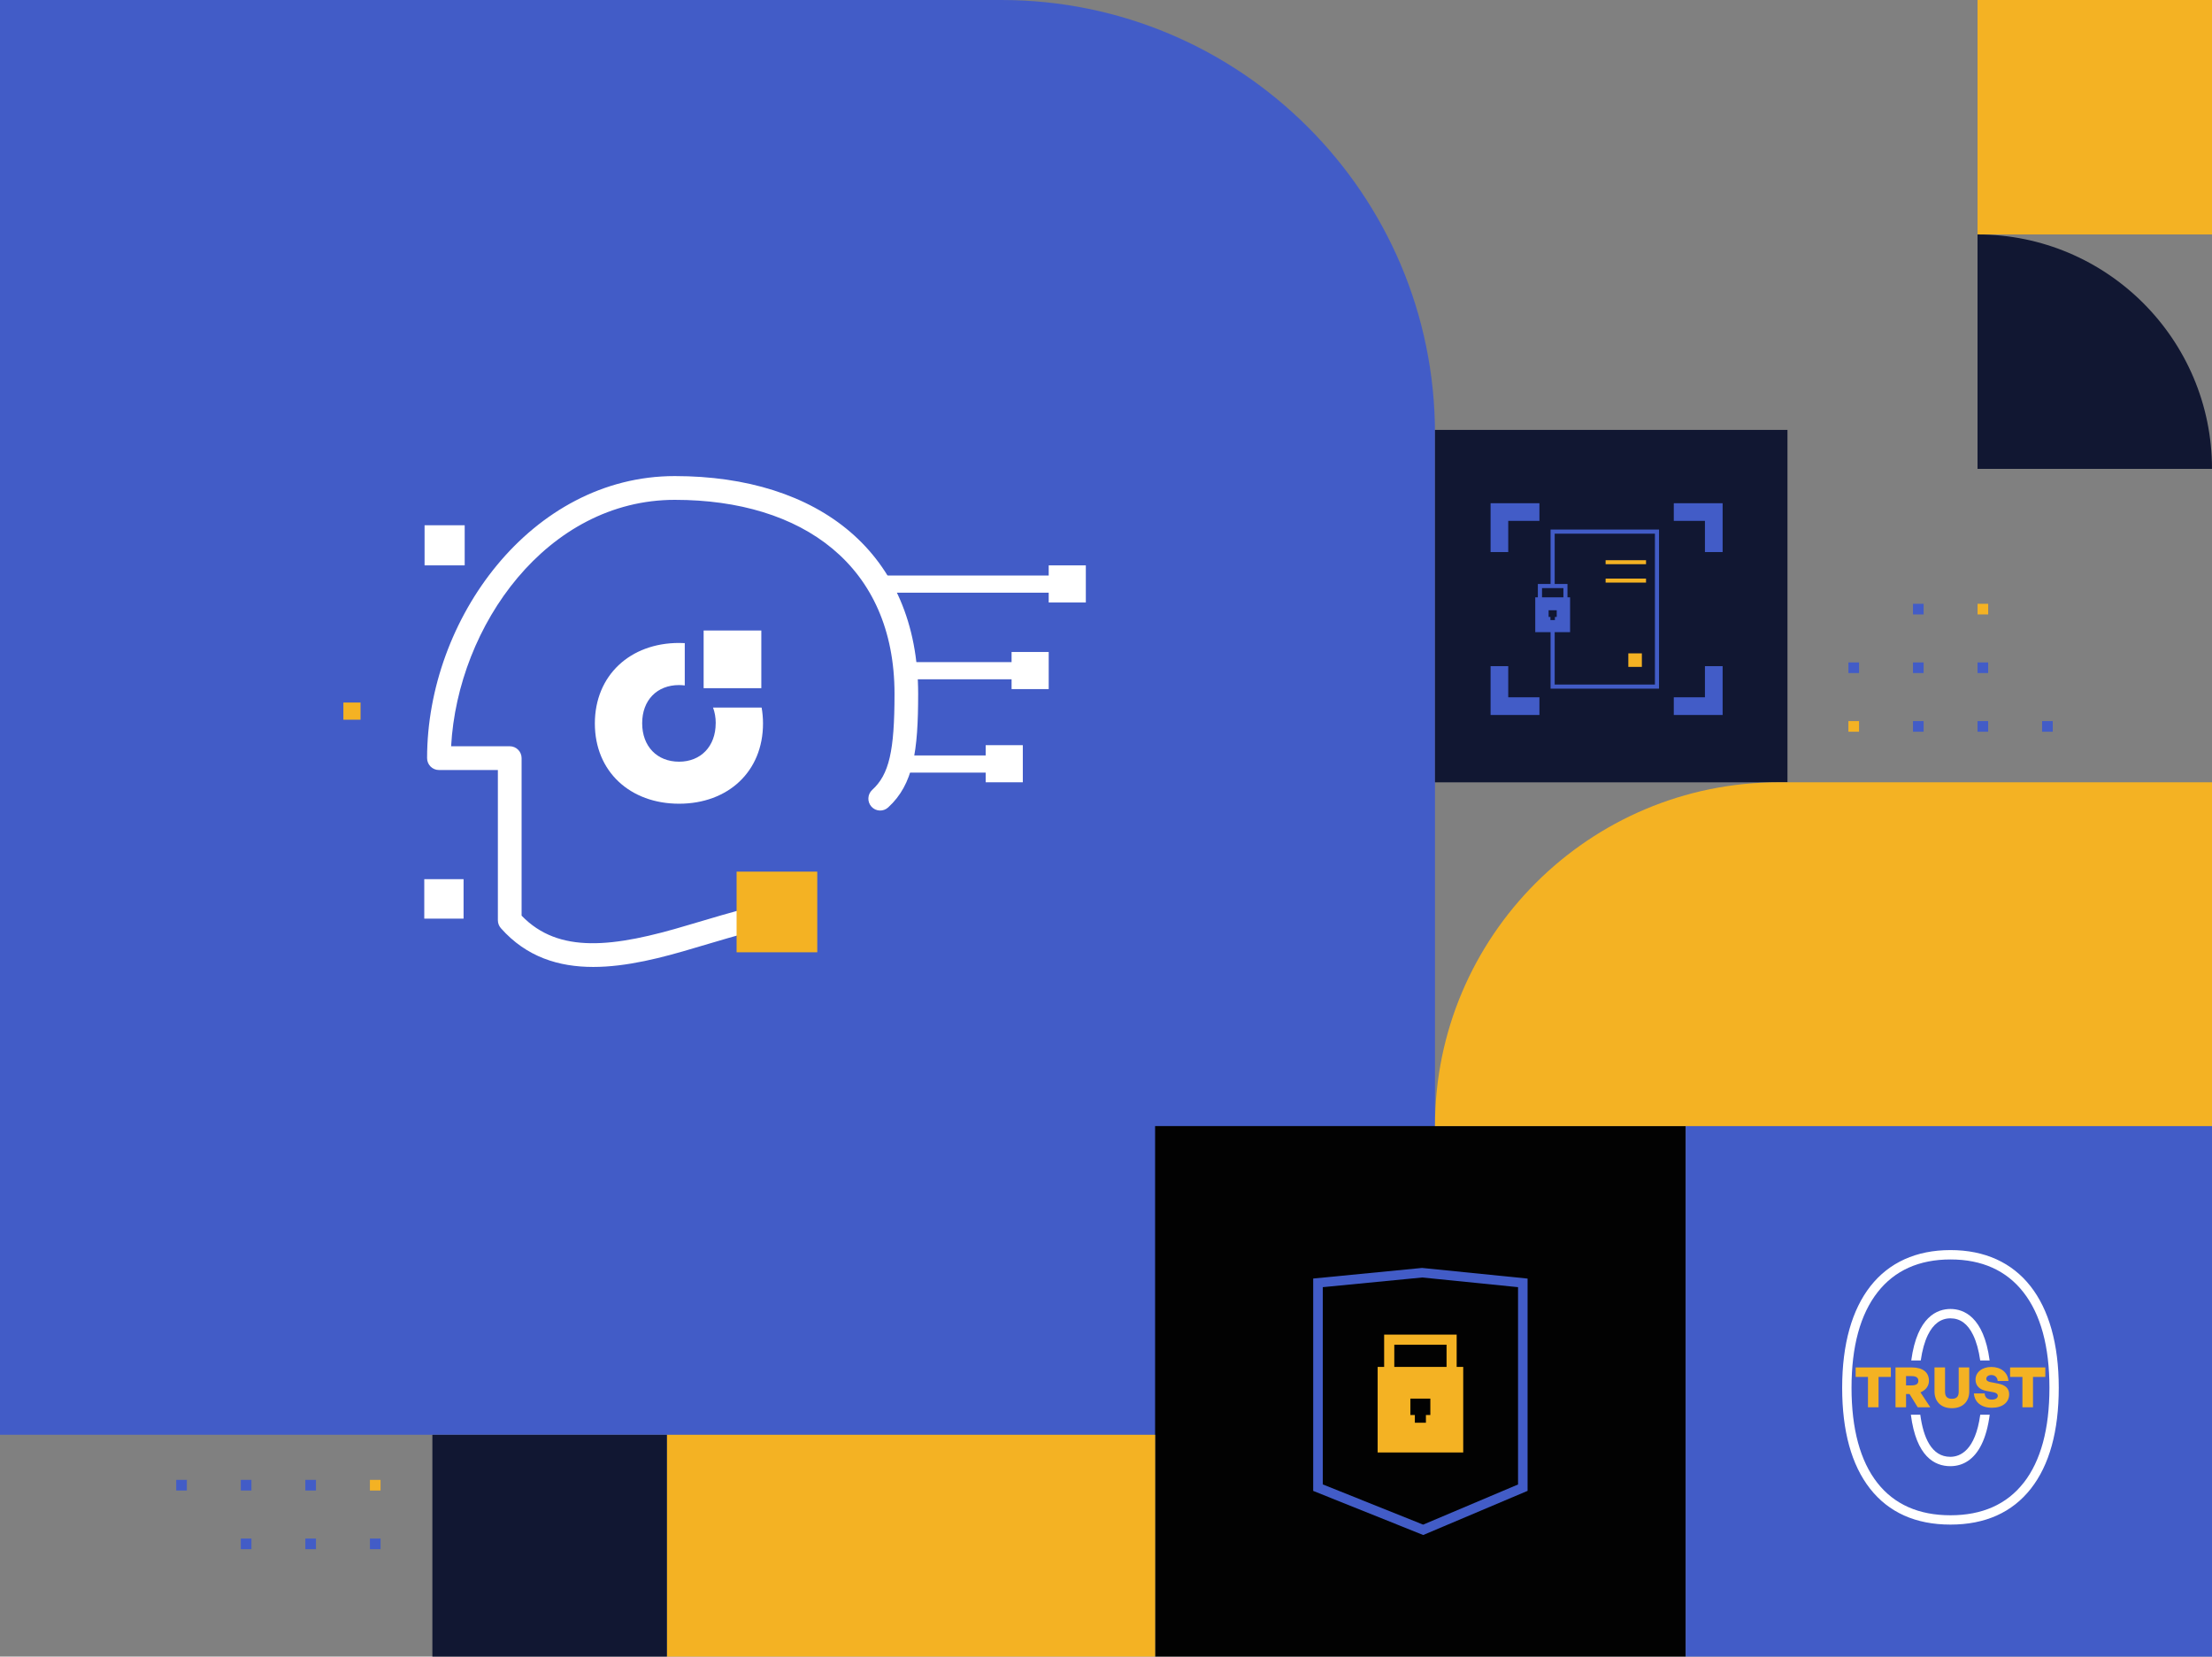 <?xml version="1.0" encoding="UTF-8"?><svg id="d" xmlns="http://www.w3.org/2000/svg" xmlns:xlink="http://www.w3.org/1999/xlink" viewBox="0 0 510 382"><rect x="0" y="0" width="510" height="382" fill="#808080" stroke="none"/><defs><clipPath id="e"><rect x="0" width="510" height="382" style="fill:none;"/></clipPath></defs><g style="clip-path:url(#e);"><path d="M0,0h230.85c55.19,0,100,44.81,100,100v230.85H0V0H0Z" style="fill:#425cc7;"/><rect x="266.32" y="259.66" width="122.34" height="122.34" style="fill:#020202;"/><rect x="330.85" y="99.13" width="81.27" height="81.27" style="fill:#111732;"/><rect x="388.66" y="259.66" width="121.34" height="122.34" style="fill:#425cc7;"/><rect x="153.76" y="330.86" width="112.56" height="51.14" transform="translate(420.08 712.86) rotate(180)" style="fill:#f4b223;"/><path d="M410.12,180.39h99.88v79.27h-179.15c0-43.75,35.52-79.27,79.27-79.27Z" style="fill:#f4b223;"/><rect x="99.69" y="330.86" width="54.07" height="51.14" style="fill:#111732;"/><path d="M136.79,222.97c-7.95,0-15.41-2.27-21.31-8.94-.44-.5-.69-1.15-.69-1.83.01-3.79,0-26.67,0-34.64h-13.59c-1.51,0-2.73-1.23-2.73-2.74,0-32.04,24.02-65.04,57.11-65.04s56.11,17.63,56.11,50.22c0,13.18-1.07,20.85-6.92,26.19-1.11,1.02-2.84.94-3.85-.18-1.01-1.12-.93-2.85.18-3.87,3.89-3.55,5.14-8.93,5.14-22.14,0-29.57-21.21-44.74-50.65-44.74s-50.05,28.97-51.58,56.82h13.52c1.51,0,2.73,1.23,2.73,2.74,0,.31.01,29.12,0,36.32,8.54,8.85,21.11,7.39,38.48,2.15,4.97-1.5,10-2.94,15.81-4.55,1.45-.4,2.95.46,3.35,1.92.4,1.46-.45,2.97-1.91,3.37-5.77,1.59-10.76,3.03-15.69,4.51-7.67,2.31-15.83,4.43-23.52,4.43Z" style="fill:#fff;"/><rect x="169.83" y="200.99" width="18.6" height="18.6" style="fill:#f4b223;"/><rect x="97.89" y="121.12" width="9.25" height="9.25" style="fill:#fff;"/><rect x="79.17" y="162" width="3.96" height="3.96" style="fill:#f4b223;"/><rect x="97.82" y="202.73" width="9.06" height="9.1" style="fill:#fff;"/><rect x="206.84" y="174.2" width="24.7" height="3.96" style="fill:#fff;"/><rect x="206.84" y="152.68" width="30.67" height="3.96" style="fill:#fff;"/><rect x="227.26" y="171.83" width="8.56" height="8.56" style="fill:#fff;"/><rect x="233.23" y="150.34" width="8.56" height="8.56" style="fill:#fff;"/><rect x="203.44" y="132.71" width="42.62" height="3.96" style="fill:#fff;"/><rect x="241.79" y="130.37" width="8.56" height="8.56" style="fill:#fff;"/><path d="M165.01,166.77c0,5.35-3.45,8.87-8.44,8.87-5.07,0-8.51-3.52-8.51-8.87s3.45-8.8,8.51-8.8c.45,0,.88.04,1.31.09v-9.76c-.43-.02-.87-.04-1.31-.04-11.26,0-19.42,7.46-19.42,18.57s8.16,18.5,19.42,18.5,19.35-7.39,19.35-18.5c0-1.28-.11-2.5-.32-3.67h-11.2c.4,1.07.62,2.28.62,3.6Z" style="fill:#fff;"/><rect x="162.23" y="145.39" width="13.3" height="13.3" style="fill:#fff;"/><path d="M327.92,292.37l-25.15,2.45v48.97l25.37,10.17,24.06-10.18v-48.95l-24.28-2.45ZM350,342.31l-21.88,9.26-23.14-9.28v-45.48l22.94-2.23,22.08,2.23v45.5Z" style="fill:#425cc7;"/><path d="M335.85,315.2v-7.45h-16.72v7.45h-1.5v19.73h19.73v-19.73h-1.5ZM329.79,326.29h-1.03v1.78h-2.55v-1.78h-1.03v-3.78h4.6v3.78ZM333.52,315.2h-12.05v-5.12h12.05v5.12Z" style="fill:#f4b223;"/><path d="M449.7,288.26h0c-15.87,0-24.97,11.57-24.97,31.74,0,10,2.16,17.82,6.41,23.25,4.32,5.52,10.56,8.31,18.56,8.31s14.24-2.79,18.56-8.31c4.25-5.43,6.41-13.25,6.41-23.25,0-20.17-9.1-31.74-24.97-31.74h0ZM466.56,341.93h0c-3.89,4.97-9.56,7.48-16.86,7.48s-12.97-2.51-16.86-7.48c-3.95-5.04-5.95-12.42-5.95-21.93s2.02-16.94,6.02-22.04c3.91-5,9.57-7.54,16.8-7.54s12.88,2.54,16.79,7.54c4,5.1,6.02,12.52,6.02,22.04s-2,16.88-5.95,21.93h0Z" style="fill:#fff; fill-rule:evenodd;"/><path d="M442.85,313.71h0c.34-2.36.89-4.34,1.64-5.87,1.24-2.55,2.99-3.84,5.21-3.84s3.96,1.24,5.21,3.81c.76,1.56,1.31,3.53,1.65,5.9h2.17c-1.36-10.17-6.05-11.87-9.03-11.87s-7.67,1.7-9.04,11.87h2.18" style="fill:#fff; fill-rule:evenodd;"/><path d="M456.57,326.22h0c-1.15,8.3-4.66,9.71-6.91,9.71-4.35,0-6.22-4.49-6.92-9.71h-2.17c1.23,9.64,5.46,11.87,9.1,11.87,3.08,0,5.56-1.71,7.17-4.96.91-1.83,1.54-4.14,1.91-6.91h-2.17" style="fill:#fff; fill-rule:evenodd;"/><polyline points="430.68 324.51 430.68 317.51 427.84 317.51 427.84 315.32 435.96 315.32 435.96 317.51 433.12 317.51 433.12 324.51 430.68 324.51" style="fill:#f4b223; fill-rule:evenodd;"/><path d="M437.03,324.51h0v-9.19h3.78c2.5,0,3.93,1.12,3.93,3.08,0,1.18-.71,2.14-1.96,2.67l2.27,3.44h-2.9l-1.89-3.06h-.8v3.06h-2.43ZM439.46,319.46h1.25c1.08,0,1.58-.33,1.58-1.06s-.5-1.08-1.58-1.08h-1.25v2.14h0Z" style="fill:#f4b223; fill-rule:evenodd;"/><path d="M454.03,320.86h0c0,2.23-1.4,3.86-4,3.86s-4.01-1.63-4.01-3.86v-5.54h2.43v5.58c0,.96.34,1.65,1.58,1.65s1.57-.69,1.57-1.65v-5.58h2.43v5.54" style="fill:#f4b223; fill-rule:evenodd;"/><path d="M459.26,324.62h0c-2.43,0-3.99-1.26-4.16-3.3h2.49c.02.87.61,1.42,1.62,1.42.84,0,1.4-.32,1.4-.9,0-.4-.4-.69-.95-.79l-1.7-.32c-1.49-.28-2.48-1.13-2.48-2.61,0-1.71,1.54-2.91,3.63-2.91,2.22,0,3.82,1.25,3.96,3.23h-2.48c-.06-.83-.63-1.37-1.46-1.37-.72,0-1.17.38-1.17.88,0,.41.42.65.91.74l1.81.35c1.66.32,2.55,1.12,2.55,2.45,0,1.89-1.53,3.13-3.96,3.13" style="fill:#f4b223; fill-rule:evenodd;"/><polyline points="466.29 324.51 466.29 317.51 463.45 317.51 463.45 315.32 471.57 315.32 471.57 317.51 468.73 317.51 468.73 324.51 466.29 324.51" style="fill:#f4b223; fill-rule:evenodd;"/><rect x="426.17" y="166.28" width="2.45" height="2.45" style="fill:#f4b223;"/><rect x="470.83" y="166.28" width="2.45" height="2.45" style="fill:#425cc7;"/><rect x="441.06" y="166.28" width="2.45" height="2.45" style="fill:#425cc7;"/><rect x="455.94" y="166.28" width="2.45" height="2.45" style="fill:#425cc7;"/><rect x="426.17" y="152.75" width="2.45" height="2.45" style="fill:#425cc7;"/><rect x="441.06" y="152.75" width="2.45" height="2.45" style="fill:#425cc7;"/><rect x="455.94" y="152.75" width="2.45" height="2.45" style="fill:#425cc7;"/><rect x="441.06" y="139.23" width="2.45" height="2.45" transform="translate(884.57 280.91) rotate(180)" style="fill:#425cc7;"/><rect x="455.94" y="139.23" width="2.45" height="2.45" transform="translate(914.34 280.91) rotate(180)" style="fill:#f4b223;"/><rect x="85.28" y="341.25" width="2.45" height="2.45" transform="translate(173.02 684.95) rotate(180)" style="fill:#f4b223;"/><rect x="40.63" y="341.25" width="2.45" height="2.45" transform="translate(83.71 684.95) rotate(180)" style="fill:#425cc7;"/><rect x="70.4" y="341.25" width="2.45" height="2.45" transform="translate(143.25 684.95) rotate(180)" style="fill:#425cc7;"/><rect x="55.51" y="341.25" width="2.45" height="2.45" transform="translate(113.48 684.95) rotate(180)" style="fill:#425cc7;"/><rect x="85.28" y="354.77" width="2.45" height="2.45" transform="translate(173.02 712) rotate(180)" style="fill:#425cc7;"/><rect x="70.4" y="354.77" width="2.45" height="2.45" transform="translate(143.25 712) rotate(180)" style="fill:#425cc7;"/><rect x="55.51" y="354.77" width="2.45" height="2.45" transform="translate(113.48 712) rotate(180)" style="fill:#425cc7;"/><polygon points="347.74 116.04 343.67 116.04 343.67 120.11 343.67 127.3 347.74 127.3 347.74 120.11 354.93 120.11 354.93 116.04 347.74 116.04" style="fill:#425cc7;"/><polygon points="347.74 160.79 347.74 153.61 343.67 153.61 343.67 160.79 343.67 160.79 343.67 164.87 347.74 164.87 354.93 164.87 354.93 160.79 347.74 160.79" style="fill:#425cc7;"/><polygon points="393.09 153.61 393.09 160.79 385.91 160.79 385.91 164.87 393.09 164.87 393.09 164.87 393.09 164.87 397.17 164.87 397.17 160.79 397.17 160.79 397.17 153.61 393.09 153.61" style="fill:#425cc7;"/><polygon points="393.09 116.04 385.91 116.04 385.91 120.11 393.09 120.11 393.09 127.3 397.17 127.3 397.17 120.11 397.17 120.11 397.17 116.04 393.09 116.04" style="fill:#425cc7;"/><path d="M357.5,122.11v12.55h-2.93v3.08h-.6v8.03h3.53v13.03h25.01v-36.69h-25.01ZM355.53,135.61h4.93v2.13h-4.93v-2.13ZM357.47,142.98v-.72h-.42v-1.54h1.87v1.54h-.42v.72h-1.04ZM381.56,157.85h-23.11v-12.08h3.55v-8.03h-.6v-3.08h-2.95v-11.6h23.11v34.79Z" style="fill:#425cc7;"/><rect x="375.43" y="150.66" width="3.12" height="3.12" style="fill:#f4b223;"/><rect x="370.19" y="129.18" width="9.32" height=".92" style="fill:#f4b223;"/><rect x="370.19" y="133.42" width="9.32" height=".92" style="fill:#f4b223;"/><rect x="455.94" width="54.06" height="54.06" style="fill:#f4b223;"/><path d="M510,54.06h0v54.06h-54.06c0-29.84,24.22-54.06,54.06-54.06Z" transform="translate(564.06 -401.88) rotate(90)" style="fill:#111732;"/></g></svg>